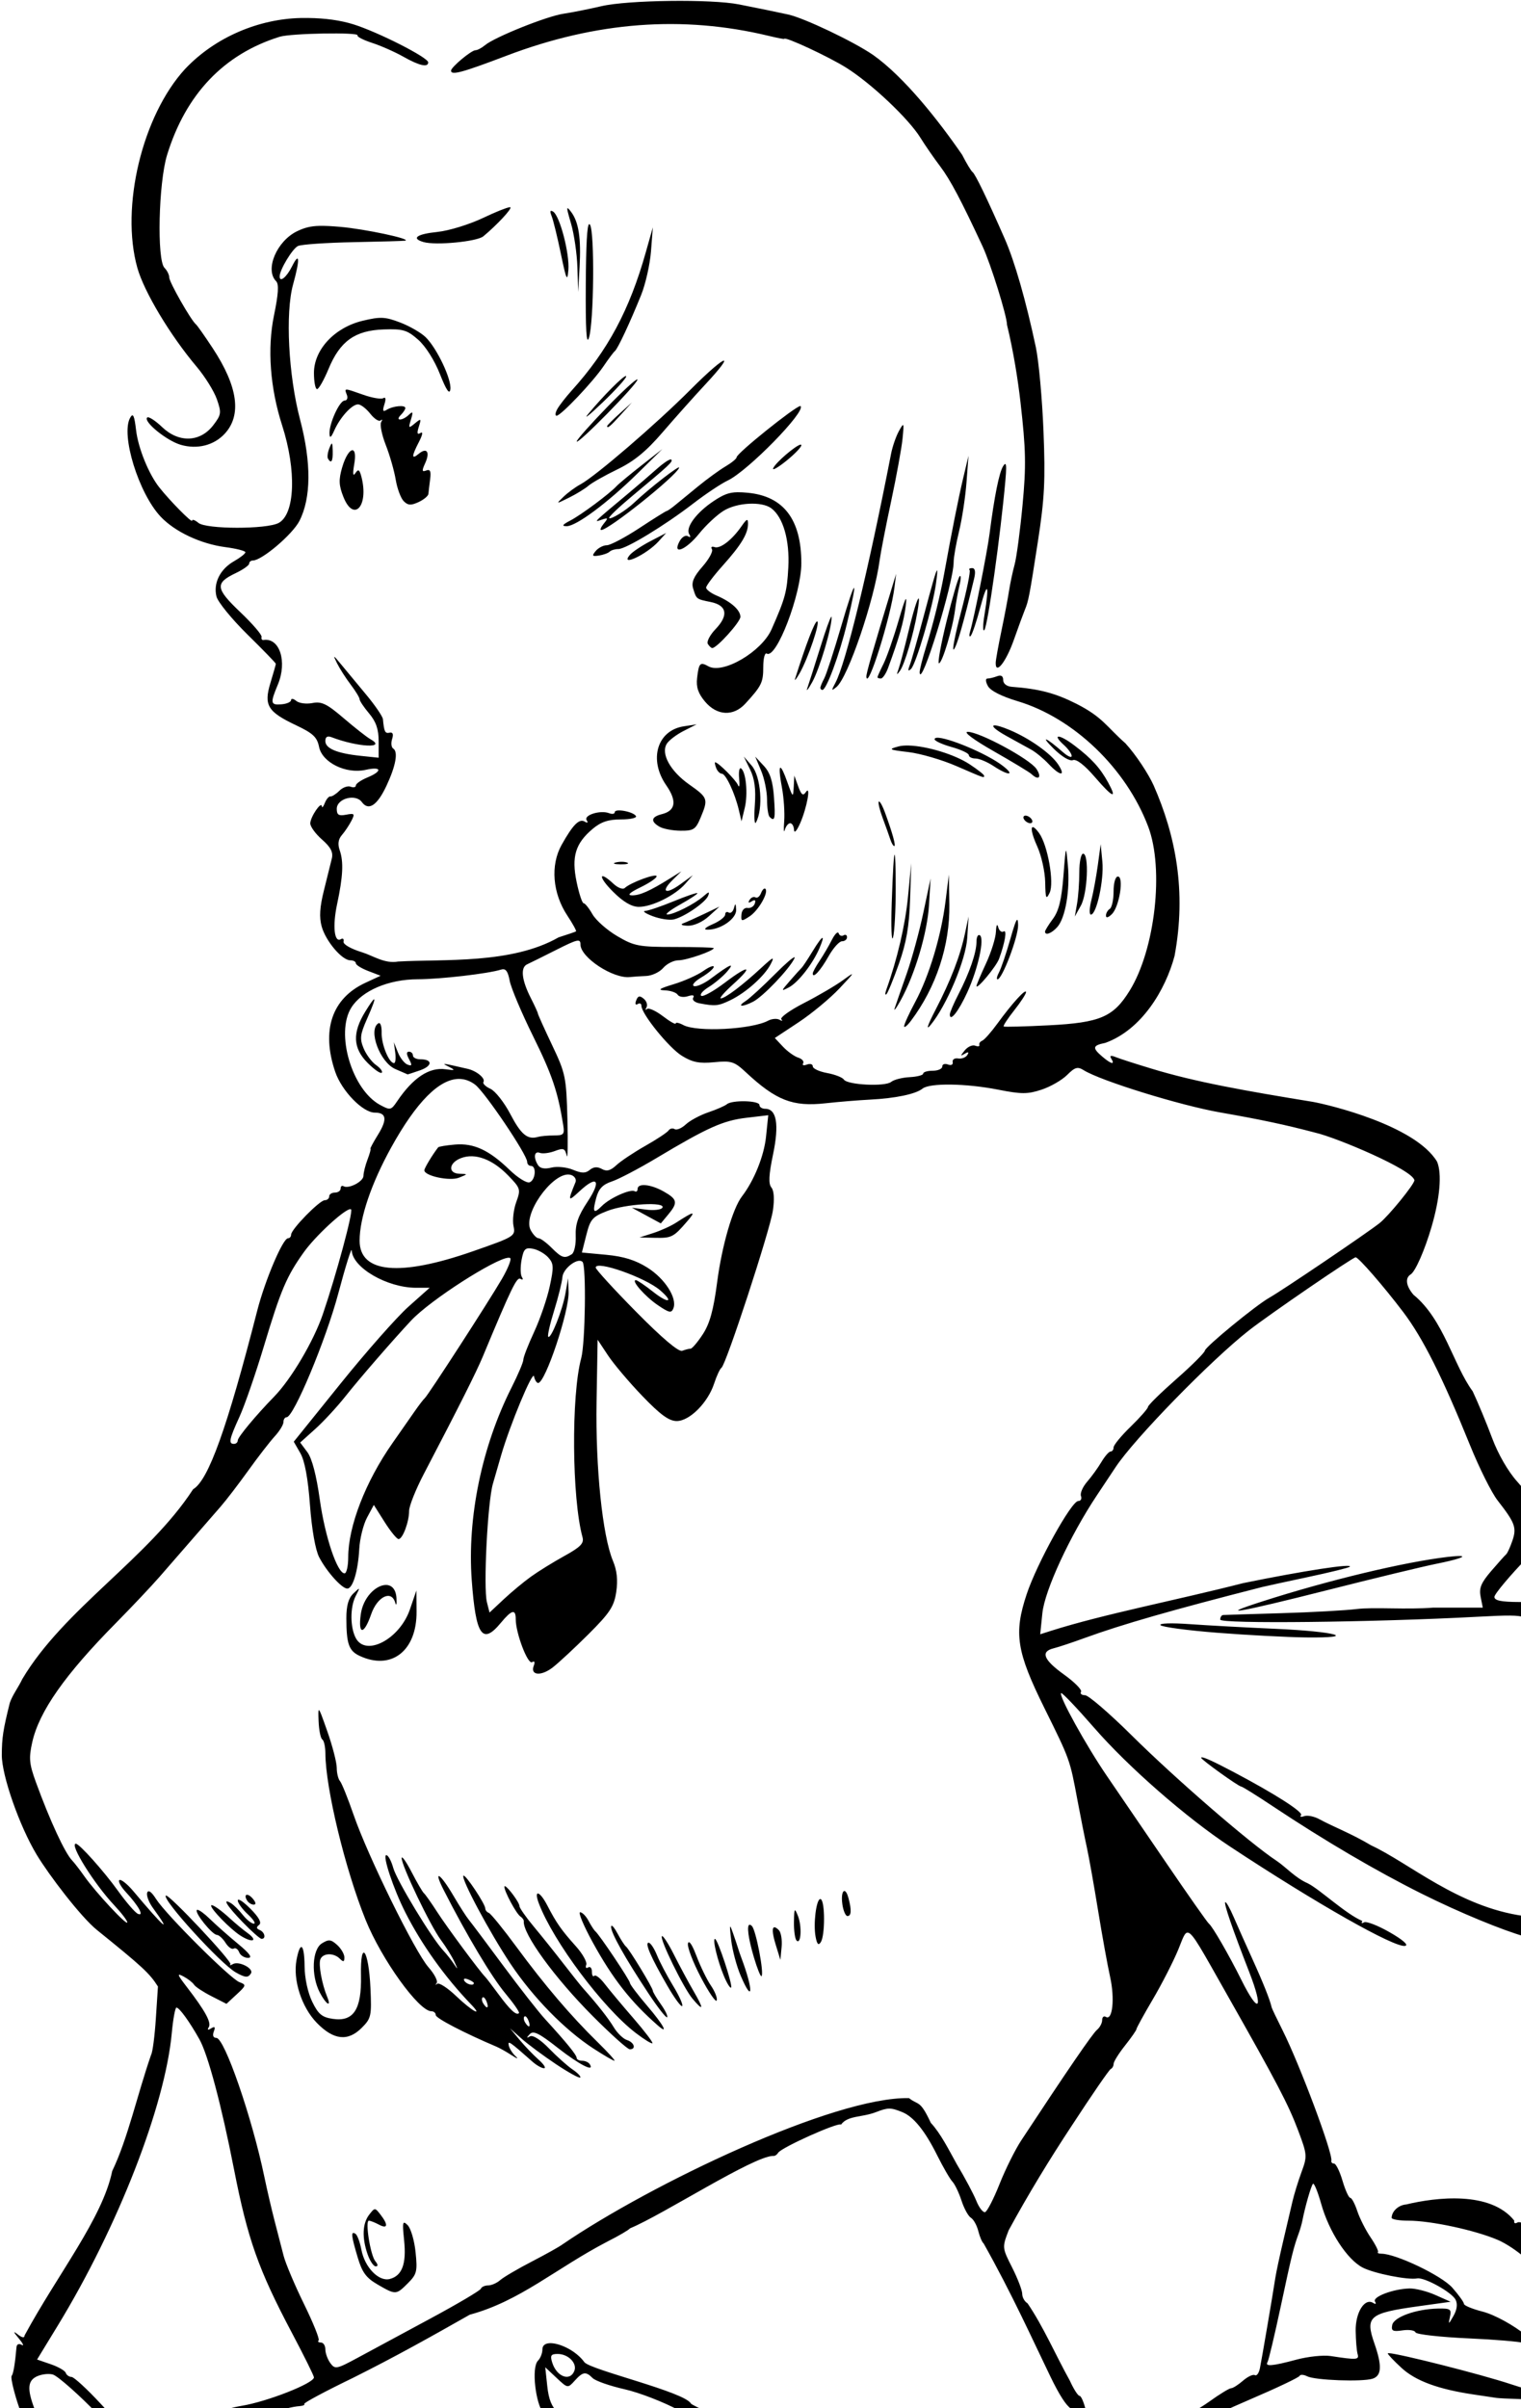 <?xml version="1.0" encoding="UTF-8"?>
<svg width="105.85mm" height="167.6mm" version="1.1" viewBox="0 0 105.85 167.6" xmlns="http://www.w3.org/2000/svg">
<g transform="translate(-78.984 -37.542)">
<path transform="scale(.265)" d="m473.94 141.91c-7.253 0.093-14.465 0.567-17.938 1.377-3.3 0.77-7.8 1.666-10 1.992-4.369 0.647-18.052 6.136-20.578 8.256-0.868 0.728-1.993 1.324-2.5 1.324-1.094 1e-3 -6.422 4.453-6.422 5.365 0 1.296 2.882 0.521 14.541-3.914 23.57-8.966 46.278-10.68 68.959-5.205 2.2 0.531 4 0.88 4 0.775 0-0.763 11.717 4.686 16.316 7.588 6.636 4.188 16.363 13.382 19.457 18.391 1.189 1.925 3.528 5.308 5.195 7.518 2.634 3.49 5.486 8.874 11.115 20.982 2.15 4.625 6.416 18.318 6.416 20.596 1.709 7.064 2.853 14.345 3.543 20.332 1.424 12.52 1.507 16.729 0.539 27.025-0.631 6.708-1.567 13.737-2.082 15.621-0.515 1.884-1.176 5.001-1.469 6.926-0.293 1.925-1.19 6.65-1.994 10.5-0.804 3.85-1.481 7.601-1.5 8.334-0.093 3.358 2.68-0.102 4.736-5.91 1.251-3.533 2.558-7.099 2.902-7.924 0.976-2.335 1.218-3.606 3.443-18 1.742-11.272 1.984-16.058 1.465-29-0.342-8.525-1.245-18.425-2.006-22-2.617-12.293-5.549-22.511-8.174-28.5-4.594-10.479-7.733-16.984-8.445-17.5-0.38-0.275-1.608-2.312-2.731-4.527-6.115-8.892-15.182-20.439-23.414-26.248-5.165-3.544-18.122-9.706-22.314-10.611-3.999-0.864-7.028-1.486-12.887-2.647-3.631-0.719-10.923-1.009-18.176-0.916zm-94.979 4.481c-0.643-7e-3 -1.295-4e-3 -1.959 0.01-10.721 0.232-22.261 4.823-30.354 13.391-11.235 12.255-17.001 36.267-12.531 52.195 1.774 6.321 8.612 17.726 15.59 26.002 2.187 2.594 4.575 6.438 5.305 8.543 1.228 3.542 1.158 4.05-0.951 6.805-3.436 4.488-9.037 4.694-13.432 0.494-1.809-1.728-3.574-2.858-3.922-2.51-1.065 1.065 5.081 6.068 8.795 7.158 4.324 1.269 8.714 0.167 11.557-2.898 4.524-4.879 3.47-12.413-3.143-22.469-2.08-3.163-4.06-5.977-4.398-6.252-1.296-1.052-7.016-11.091-7.016-12.314 0-0.707-0.562-1.848-1.25-2.535-2.034-2.034-1.568-22.346 0.68-29.65 4.916-15.977 14.921-26.479 29.57-31.039 2.949-0.918 20.979-1.237 20.438-0.361-0.204 0.33 1.526 1.22 3.846 1.975 2.319 0.755 6.017 2.391 8.217 3.637 4.149 2.349 6.5 2.881 6.5 1.471 0-1.277-13.228-7.997-19.686-10-3.377-1.048-7.357-1.601-11.855-1.65zm52.906 49.701c-0.817 0.101-3.651 1.234-6.844 2.758-3.671 1.752-9.066 3.416-12.078 3.727-5.439 0.561-6.994 1.679-3.693 2.652 3.173 0.936 14.041-0.099 15.727-1.498 3.52-2.92 7.522-7.206 7.111-7.617-0.03-0.03-0.106-0.036-0.223-0.021zm15.23 0.262c-0.202 0.082 0.102 1.259 0.91 4.006 0.809 2.75 1.564 7.925 1.676 11.5l0.203 6.5 0.367-6.5c0.432-7.662-0.227-11.931-2.248-14.576-0.485-0.634-0.787-0.979-0.908-0.93zm-4.256 0.682c-0.348-0.046-0.315 0.409 0.086 1.41 0.422 1.053 1.51 5.507 2.42 9.898 1.423 6.868 1.698 7.457 1.967 4.219 0.354-4.267-2.247-14.236-3.996-15.316-0.202-0.125-0.36-0.196-0.477-0.211zm9.916 3.508c-0.532 0.295-0.8 5.221-0.869 15.656-0.08 12.098 0.167 16.275 0.834 14.16 1.296-4.106 1.517-27.605 0.279-29.66-0.087-0.144-0.168-0.198-0.244-0.156zm-70.793 0.443c-2.39 0.059-3.935 0.477-5.822 1.373-5.414 2.569-8.613 10.128-5.572 13.168 0.757 0.757 0.594 3.361-0.561 8.949-1.797 8.7-1.033 19.06 2.129 28.883 3.814 11.849 3.403 23.338-0.918 25.65-3.151 1.687-19.016 1.669-21.061-0.023-0.912-0.755-1.658-1.02-1.658-0.59 0 0.713-5.881-5.252-8.658-8.783-2.758-3.505-5.497-10.266-6.049-14.928-0.468-3.955-0.804-4.663-1.566-3.301-2.507 4.481 2.234 19.837 8.02 25.975 3.729 3.956 10.512 7.146 17.004 7.998 2.888 0.379 5.247 0.985 5.244 1.346-3e-3 0.361-1.353 1.422-3 2.359-3.647 2.075-5.472 5.756-4.592 9.264 0.361 1.438 4.018 5.924 8.127 9.967 4.109 4.043 7.468 7.51 7.461 7.707-6e-3 0.197-0.645 2.449-1.42 5.002-1.786 5.885-0.753 7.589 6.752 11.143 4.436 2.1 5.506 3.111 6.019 5.676 0.821 4.106 7.08 7.183 12.24 6.019 4.219-0.951 4.485 0.335 0.418 2.019-1.65 0.683-3 1.624-3 2.09 0 0.466-0.617 0.61-1.371 0.32-0.754-0.289-2.089 0.192-2.965 1.068-0.876 0.876-1.929 1.543-2.34 1.482-0.411-0.06-1.07 0.712-1.465 1.715-0.395 1.003-0.751 1.4-0.789 0.883-0.111-1.486-3.005 2.767-3.039 4.469-0.018 0.84 1.371 2.757 3.084 4.26 2.295 2.014 2.973 3.322 2.578 4.973-0.295 1.232-1.226 4.99-2.07 8.354-1.103 4.392-1.272 7.068-0.598 9.5 1.067 3.845 5.331 8.887 7.516 8.887 0.803 0 1.459 0.352 1.459 0.781s1.462 1.342 3.25 2.027l3.25 1.246-4 1.855c-8.794 4.078-11.634 12.468-7.916 23.381 1.71 5.018 7.232 10.709 10.393 10.709 3.063 0 3.326 1.774 0.857 5.768-1.268 2.053-2.169 3.732-2 3.732 0.169 0-0.175 1.266-0.764 2.814-0.589 1.548-1.07 3.476-1.07 4.283 0 1.5-3.896 3.522-5.25 2.725-0.412-0.243-0.75 0.037-0.75 0.619 0 0.582-0.675 1.059-1.5 1.059s-1.5 0.45-1.5 1c0 0.55-0.519 1-1.154 1-1.362 0-8.846 7.649-8.846 9.041 0 0.527-0.368 0.959-0.816 0.959-1.352 0-6.03 11.001-8.08 19-7.923 30.913-12.829 44.577-16.846 46.916-11.792 18.149-33.915 31.42-44.85 49.834-0.993 2.124-2.577 4.174-3.281 6.25-1.767 7.092-2.081 9.145-2.103 13.693-0.025 5.367 4.63 18.671 9.164 26.199 3.228 5.359 11.603 16.354 15.812 19.754 11.906 9.619 13.803 11.347 16.029 14.852l-0.549 8.402c-0.302 4.621-0.859 8.896-1.238 9.5-3.664 10.566-6.129 22.073-10.221 30.559-2.563 12.43-14.265 26.999-23.021 43.18 0 0.711-0.624 0.622-1.75-0.25-1.321-1.023-1.26-0.767 0.25 1.049 1.1 1.323 1.438 2.076 0.75 1.674-0.725-0.424-1.297-0.182-1.363 0.578-0.374 4.291-0.844 7.099-1.256 7.512-0.471 0.471 1.14 6.404 2.471 9.799h3.934c-2.355-5.851-2.36-8.255-0.049-9.492 0.907-0.486 2.247-0.767 3.371-0.748 0.375 6e-3 0.725 0.047 1.027 0.123 1.357 0.341 7.649 6.066 11.512 10.117h3.342l-2.307-2.49c-3.537-3.819-6.956-6.958-7.598-6.977-0.642-0.018-1.322-0.499-1.512-1.068-0.19-0.57-1.963-1.592-3.939-2.272l-3.594-1.236 5.475-8.979c15.744-25.824 28.116-57.578 29.896-76.729 0.345-3.712 0.901-6.738 1.234-6.719 0.782 0.041 3.415 3.68 6.018 8.314 2.262 4.028 5.782 17.246 9.092 34.154 3.602 18.397 6.412 26.341 15.201 42.947 3.187 6.021 5.795 11.287 5.795 11.703 0 1.545-12.27 6.37-19 7.471-2.38 0.389-4.735 1.107-6.527 1.879h14.314c2.514-0.867 5.581-1.669 7.416-1.803 0.936-0.069 1.5-0.326 1.254-0.572-0.246-0.246 5.512-3.328 12.797-6.85 11.17-5.585 20.238-10.672 30.672-16.592 13.26-3.585 22.503-12.1 36.145-19.205 2.986-1.506 5.654-3.068 5.93-3.471 8.611-3.558 32.324-18.948 37.596-19.025 0.375 0.104 0.959-0.261 1.299-0.811 0.868-1.404 15.829-8.113 16.529-7.412 1.735-2.413 5.429-1.852 9.074-3.236 1.625-0.633 2.617-0.95 3.582-0.955 0.965-5e-3 1.903 0.302 3.42 0.918 2.966 1.204 5.955 4.898 9.148 11.305 1.565 3.14 3.373 6.269 4.018 6.951 0.645 0.682 1.722 2.933 2.394 5 0.672 2.067 1.783 4.091 2.469 4.496 0.686 0.405 1.558 1.976 1.938 3.49 0.38 1.514 1.015 2.981 1.408 3.262 7.513 13.379 12.766 25.119 17.557 35.01 2.293 4.728 4.071 7.503 5.318 8.301 0.357 0.228 0.674 0.676 0.902 1.199h3.215c-0.059-0.237-0.119-0.474-0.184-0.75-0.485-2.062-1.219-3.75-1.631-3.75-0.412 0-1.561-1.8-2.553-4-3.742-6.731-6.928-14.163-11.1-20.299-0.77-0.44-1.4-1.559-1.4-2.486 0-0.927-1.192-4.042-2.648-6.92-2.635-5.207-2.638-5.255-0.916-9.764 5.041-9.291 10.828-18.785 16.607-27.531 5.198-7.975 9.789-14.651 10.203-14.834 0.414-0.183 0.754-0.793 0.754-1.355 0-0.563 1.35-2.727 3-4.811 1.65-2.083 3-4.023 3-4.311 0-0.288 1.942-3.825 4.316-7.857 2.374-4.033 5.378-9.908 6.674-13.057 1.133-2.753 1.617-4.562 2.539-4.422 1.347 0.204 3.63 4.57 10.238 16.234 13.246 23.382 16.116 28.867 18.695 35.719 2.387 6.341 2.421 6.761 0.895 10.895-0.873 2.365-1.954 5.874-2.4 7.799-0.447 1.925-1.552 6.65-2.457 10.5-0.905 3.85-1.818 8.125-2.027 9.5-0.7 4.584-3.58 21.468-4.059 23.791-0.26 1.26-0.852 2.058-1.314 1.772-0.463-0.286-1.868 0.37-3.123 1.459-1.255 1.089-2.662 1.978-3.127 1.978s-3.036 1.573-5.713 3.496c-1.416 1.017-3.173 2.093-4.842 3.004h7.553c2.319-1.077 5.112-2.33 8.152-3.633 6.875-2.946 12.648-5.692 12.83-6.104 0.182-0.412 1.082-0.366 2 0.102 2.057 1.047 14.425 1.505 17.166 0.635 2.398-0.761 2.54-3.376 0.506-9.215-2.48-7.12-1.443-8.004 11.498-9.809l8.5-1.184-4-1.779c-2.2-0.979-5.253-1.751-6.785-1.713-4.266 0.102-9.828 2.208-9.07 3.434 0.395 0.639 0.194 0.783-0.498 0.355-2.222-1.373-4.651 2.518-4.578 7.338 0.038 2.514 0.263 5.245 0.5 6.07 0.448 1.559-0.133 1.605-7.068 0.547-1.925-0.294-5.975 0.134-9 0.949-6.317 1.702-8.343 1.871-7.578 0.633 0.297-0.48 1.872-7.129 3.502-14.773 2.859-13.41 3.326-15.302 4.715-19.105 0.351-0.963 0.77-2.425 0.93-3.25 0.707-3.655 2.303-9.203 2.785-9.686 0.291-0.291 1.27 2.107 2.176 5.328 2.047 7.276 6.803 14.566 10.879 16.672 3.009 1.554 11.862 3.314 14.311 2.846 1.891-0.362 9.113 3.643 10.088 5.594 0.566 1.132 0.371 2.626-0.551 4.246-1.329 2.336-1.389 2.352-0.932 0.25 0.44-2.022 0.118-2.241-3.168-2.172-5.738 0.121-11.592 2.233-11.996 4.33-0.298 1.546 0.146 1.774 2.717 1.397 1.69-0.248 3.22-0.011 3.398 0.525s6.603 1.253 14.275 1.594c6.583 0.292 12.525 0.801 14.521 1.213v-2.199c-2.754-2.287-7.868-5.212-11.164-6.057-2.699-0.692-4.908-1.608-4.908-2.035s-1.369-2.334-3.041-4.238c-2.788-3.175-14.824-8.939-18.666-8.939-0.711 0-1.107-0.188-0.879-0.416 0.228-0.228-0.643-1.974-1.938-3.881-1.294-1.907-2.866-5.022-3.492-6.92-0.626-1.898-1.456-3.451-1.844-3.451-0.387 0-1.302-2.025-2.033-4.5-0.731-2.475-1.729-4.5-2.219-4.5-0.489 0-0.808-0.338-0.709-0.75 0.452-1.876-8.272-25.204-12.809-34.25-1.517-3.025-2.805-5.725-2.863-6-0.396-1.866-2.229-6.48-4.965-12.5-1.75-3.85-4.009-8.917-5.019-11.26-1.01-2.343-2.007-4.089-2.215-3.881-0.383 0.383 1.9 7.028 6.291 18.312 3.909 10.045 2.561 11.385-2.07 2.059-3.198-6.44-7.595-14.059-8.502-14.73-0.371-0.275-5.367-7.383-11.102-15.797-5.734-8.414-12.776-18.733-15.648-22.932-5.507-8.051-12.742-21.141-12.062-21.82 0.221-0.221 4.132 3.884 8.691 9.121 8.964 10.297 24.139 23.563 35.652 31.166 22.641 14.952 43.268 26.649 46.006 26.09 0.977-0.199-0.61-1.595-4.074-3.58-3.121-1.788-6.154-2.955-6.738-2.594-0.584 0.361-0.778 0.196-0.432-0.365-4.379-1.833-11.289-8.4-14.34-9.893-3.313-1.444-5.727-4.271-8.23-5.934-6.963-4.593-26.497-21.506-37.947-32.857-5.884-5.833-11.424-10.605-12.311-10.605s-1.358-0.406-1.051-0.904c0.308-0.498-1.691-2.522-4.441-4.498-5.423-3.896-6.278-6.049-2.75-6.918 1.238-0.305 4.95-1.54 8.25-2.744 9.644-3.519 22.888-7.319 46.5-13.346 0.825-0.211 6.225-1.387 12-2.613 5.775-1.226 10.725-2.44 11-2.699 1.036-0.975-12.08 1.035-28 4.289-17.443 4.471-36.512 8.106-50.391 12.508l-2.889 0.92 0.572-5.551c0.62-6.012 7.247-20.328 14.326-30.955 2.134-3.204 4.331-6.508 4.881-7.344 4.915-7.467 24.938-28.018 35-35.922 5.245-4.12 27.289-19.223 28.059-19.223 0.757 0 7.383 7.626 12.506 14.393 5.157 6.813 10.277 17.016 17.51 34.898 2.424 5.994 5.69 12.544 7.26 14.555 4.598 5.891 5.061 7.149 3.889 10.58-0.578 1.692-1.315 3.299-1.639 3.574-0.323 0.275-2.092 2.253-3.932 4.394-2.656 3.093-3.227 4.482-2.773 6.75l0.57 2.856h-12.975c-7.051 0.573-15.598-0.182-20.127 0.367-2.941 0.368-11.873 0.86-19.848 1.094-7.975 0.233-14.838 0.452-15.25 0.482-0.412 0.032-0.75 0.573-0.75 1.203 0 1.163 39.958 0.723 67.5-0.744 7.937-0.423 10.745-0.488 12.572 0.197v-4.074l-1.59-4e-3c-4.683-0.014-6.48-0.384-6.481-1.336-6.5e-4 -0.804 4.553-6.088 8.07-9.719v-18.107c-0.612-0.765-1.292-1.584-2.062-2.438-2.398-2.656-5.028-7.213-6.596-11.42-1.434-3.85-3.737-9.391-5.115-12.312-5.058-6.871-7.593-18.877-15.553-25.357-1.964-2.304-2.252-4.402-0.734-5.34 1.232-0.761 3.703-6.39 5.482-12.49 2.213-7.588 2.758-13.971 1.459-17.107-5.712-9.551-28.479-14.984-32.643-15.721-17.592-2.874-30.785-5.187-42.354-8.723-4.1-1.237-8.316-2.595-9.369-3.018-1.345-0.541-1.7-0.422-1.191 0.4 1.046 1.693-0.06 1.436-2.383-0.553-2.681-2.296-2.54-2.922 0.807-3.592 9.533-3.438 15.791-13.883 18.182-22.812 3.18-17.051 0.265-31.736-5.5-44.83-1.367-3.022-4.595-7.961-7.4-11.035-5.07-4.471-5.883-6.812-12.85-10.369-5.606-2.825-9.768-3.919-17-4.469-1.329-0.101-2.25-0.828-2.25-1.777 0-1.054-0.544-1.398-1.582-1-0.87 0.334-2.011 0.607-2.535 0.607-0.572 0-0.532 0.784 0.098 1.961 0.658 1.23 3.564 2.715 7.785 3.978 14.753 4.415 28.533 17.648 34.318 32.955 4.204 11.124 1.821 32.239-4.859 43.057-4.285 6.939-7.745 8.423-21.225 9.115-6.325 0.323-11.665 0.464-11.869 0.309-0.204-0.155 1.034-2.056 2.75-4.223 1.716-2.167 3.119-4.322 3.119-4.787 0-1.077-3.662 2.939-7.516 8.242-1.641 2.259-3.434 4.284-3.984 4.5-0.55 0.216-0.892 0.713-0.762 1.105 0.131 0.393-0.36 0.485-1.09 0.205-0.73-0.28-1.963 0.273-2.738 1.228-1.206 1.483-1.207 1.613-8e-3 0.891 0.965-0.582 1.177-0.477 0.676 0.334-0.401 0.65-1.483 1.056-2.404 0.904-0.921-0.152-1.568 0.27-1.438 0.938 0.138 0.702-0.39 0.974-1.25 0.645-0.818-0.314-1.488-0.074-1.488 0.535s-1.125 1.107-2.5 1.107c-1.375 0-2.502 0.338-2.504 0.75-2e-3 0.412-1.609 0.833-3.568 0.934-1.96 0.101-4.136 0.66-4.838 1.242-1.565 1.299-11.504 0.812-12.424-0.609-0.366-0.566-2.353-1.339-4.416-1.719-2.062-0.379-3.75-1.166-3.75-1.75 0-0.584-0.697-0.794-1.551-0.467-0.854 0.328-1.298 0.184-0.986-0.32 0.312-0.504-0.268-1.182-1.289-1.506-1.021-0.324-2.821-1.617-4-2.871l-2.143-2.279 6.234-4.125c3.429-2.268 8.259-6.271 10.734-8.895 4.18-4.432 4.251-4.589 0.979-2.201-1.937 1.414-6.553 4.123-10.256 6.021-3.703 1.898-6.392 3.826-5.977 4.283 0.415 0.458 0.202 0.514-0.475 0.125-0.676-0.388-2.026-0.28-3 0.24-4.325 2.311-18.708 3.052-22.266 1.148-1.103-0.59-2.006-0.778-2.006-0.418 0 0.36-1.518-0.505-3.375-1.922-1.857-1.417-3.731-2.258-4.162-1.869-0.431 0.389-0.49 0.195-0.133-0.43 0.357-0.625 0.03-1.649-0.725-2.275-1.055-0.876-1.511-0.774-1.977 0.439-0.349 0.91-0.188 1.317 0.383 0.965 0.544-0.336 0.988-0.134 0.988 0.447 0 2.111 7.214 11.029 10.627 13.139 2.762 1.708 4.553 2.063 8.48 1.686 4.51-0.433 5.292-0.186 8.312 2.629 7.935 7.396 12.294 9.102 20.855 8.16 3.424-0.377 8.7-0.812 11.725-0.965 6.709-0.339 12.051-1.457 13.832-2.894 1.881-1.518 11.399-1.387 19.832 0.273 6.156 1.211 7.761 1.211 11.42 4e-3 2.342-0.773 5.36-2.506 6.707-3.853 2.055-2.054 2.756-2.258 4.352-1.262 4.484 2.8 25.35 9.259 35.857 11.098 10.737 1.879 17.108 3.234 24.969 5.312 5.522 1.255 25.619 9.738 26.029 12.506 1e-3 1.035-6.72 9.307-9.123 11.227-3.176 2.538-25.501 17.648-28.971 19.607-3.561 2.011-16.796 12.874-16.926 13.893-0.07 0.55-3.457 3.925-7.525 7.5-4.068 3.575-7.409 6.854-7.424 7.287-0.015 0.433-2.054 2.757-4.529 5.162-2.475 2.405-4.5 4.864-4.5 5.463 0 0.599-0.352 1.088-0.783 1.088-0.431 0-1.517 1.238-2.412 2.75-0.895 1.512-2.583 3.849-3.75 5.191-1.167 1.343-1.895 3.03-1.619 3.75 0.276 0.72-0.047 1.31-0.717 1.312-1.797 5e-3 -10.858 16.379-13.547 24.482-3.419 10.302-2.675 15.056 4.688 29.947 6.718 13.588 6.637 13.363 8.66 24.172 0.813 4.343 1.923 9.92 2.465 12.395 0.542 2.475 1.862 9.9 2.934 16.5 1.071 6.6 2.502 14.492 3.178 17.537 1.255 5.654 0.622 11.525-1.125 10.445-0.534-0.33-0.971 0.046-0.971 0.836 0 0.79-0.611 1.945-1.359 2.566-1.163 0.965-7.764 10.6-19.889 29.029-1.597 2.427-4.162 7.582-5.699 11.457-1.538 3.875-3.242 7.193-3.787 7.375-0.545 0.182-1.587-1.149-2.314-2.957-0.728-1.808-3.039-6.147-5.137-9.641-2.109-3.786-4.217-8.052-6.818-10.844-2.893-6.224-3.24-4.496-5.721-6.49-19.682-0.411-67.71 22.502-90.984 38.398-0.665 0.531-4.265 2.548-8 4.482-3.735 1.934-7.501 4.143-8.369 4.91-0.868 0.767-2.293 1.395-3.166 1.395-0.873 0-1.739 0.393-1.922 0.873-0.183 0.48-6.184 4.026-13.334 7.877-7.15 3.851-15.675 8.449-18.945 10.219-5.603 3.033-6.02 3.115-7.25 1.434-0.718-0.981-1.305-2.597-1.305-3.592 0-0.995-0.524-1.811-1.166-1.811-0.642 0-0.912-0.254-0.602-0.564 0.311-0.311-1.416-4.604-3.838-9.543-2.422-4.939-4.834-10.647-5.361-12.686-0.527-2.038-1.599-6.182-2.381-9.207-0.782-3.025-1.984-8.2-2.67-11.5-3.253-15.64-10.46-36.5-12.609-36.5-0.812 0-1.067-0.634-0.672-1.664 0.464-1.208 0.276-1.438-0.686-0.844-0.869 0.537-1.086 0.431-0.629-0.309 0.742-1.2-0.943-4.285-5.781-10.572-2.522-3.278-2.658-3.709-0.855-2.744 1.176 0.629 2.419 1.599 2.762 2.154 0.343 0.555 2.4 1.914 4.57 3.022l3.947 2.014 2.68-2.484c2.532-2.348 2.571-2.525 0.734-3.209-2.4-0.894-19.314-17.762-21.9-21.842-1.207-1.904-2.049-2.501-2.332-1.652-0.243 0.73 0.427 2.52 1.488 3.978 5.229 7.186 2.985 5.272-5.092-4.344-1.591-1.895-3.25-3.224-3.686-2.955-0.435 0.269 0.349 1.718 1.742 3.221 3.292 3.551 4.852 6.386 3.109 5.648-0.7-0.296-3.043-3.002-5.207-6.014-3.742-5.208-10.176-12.402-11.09-12.402-1.783 0 4.792 10.539 10.08 16.16 1.894 2.014 3.441 4.039 3.434 4.5-0.013 1.024-8.309-7.883-11.277-12.107-1.18-1.68-2.628-3.552-3.215-4.16-1.901-1.97-5.83-10.459-9.502-20.531-1.765-4.84-1.902-6.324-0.971-10.5 1.806-8.097 8.587-17.76 21.975-31.318 4.125-4.178 9.3-9.659 11.5-12.182 2.2-2.523 6.104-7.012 8.676-9.975 2.571-2.963 5.855-6.737 7.297-8.387 1.442-1.65 4.721-5.925 7.287-9.5 2.566-3.575 5.695-7.621 6.953-8.99 1.258-1.369 2.287-3.057 2.287-3.75s0.373-1.26 0.828-1.26c1.85 0 10.314-20.275 13.568-32.5 1.903-7.15 3.494-12.237 3.533-11.303 0.189 4.519 9.296 9.803 16.896 9.803h3.574l-5.553 4.947c-3.053 2.721-11.084 11.817-17.846 20.213l-12.293 15.264 1.734 3.023c1.147 1.998 2.001 6.606 2.518 13.588 0.472 6.378 1.426 11.809 2.408 13.709 1.958 3.786 5.963 8.256 7.398 8.256 1.443 0 2.824-4.581 3.139-10.414 0.146-2.702 1.066-6.408 2.045-8.234l1.779-3.32 2.834 4.484c1.559 2.466 3.206 4.484 3.66 4.484 1.085 0 2.775-4.52 2.775-7.42 0-1.259 1.739-5.618 3.863-9.685 9.346-17.892 13.769-26.7 15.516-30.895 7.506-18.03 8.916-20.936 9.875-20.344 0.613 0.379 0.762 0.174 0.354-0.486-0.387-0.626-0.419-2.651-0.072-4.5 0.539-2.873 0.974-3.297 2.988-2.912 1.297 0.248 3.099 1.272 4.006 2.273 1.455 1.608 1.5 2.503 0.389 7.644-0.692 3.203-2.532 8.567-4.088 11.92-1.556 3.353-2.83 6.629-2.83 7.279 0 0.65-1.393 3.944-3.098 7.32-7.803 15.457-11.664 34.154-10.455 50.629 1.067 14.528 2.769 17.041 7.6 11.217 2.916-3.515 3.953-3.773 3.953-0.98 0 3.639 3.163 11.956 4.283 11.264 0.649-0.401 0.823-0.042 0.451 0.928-0.979 2.551 1.894 2.825 4.953 0.471 1.548-1.191 5.788-5.131 9.422-8.754 5.607-5.59 6.71-7.267 7.281-11.08 0.465-3.104 0.199-5.628-0.859-8.16-2.764-6.615-4.6-24.442-4.307-41.811l0.276-16.279 2.721 4.111c1.496 2.261 5.56 7.069 9.033 10.682 4.729 4.919 6.994 6.568 9.021 6.568 3.38 0 8.186-4.82 9.826-9.854 0.654-2.006 1.523-3.871 1.932-4.146 1.198-0.807 12.724-36.051 13.494-41.26 0.444-3.005 0.3-5.246-0.393-6.08-0.802-0.966-0.684-3.307 0.443-8.713 1.64-7.864 0.936-11.947-2.057-11.947-0.837-1e-5 -1.522-0.45-1.522-1 0-1.184-7.175-1.356-8.549-0.205-0.523 0.438-2.72 1.397-4.883 2.131-2.163 0.734-4.817 2.161-5.9 3.17-1.083 1.009-2.401 1.567-2.93 1.24-0.528-0.326-1.248-0.168-1.6 0.352-0.351 0.519-3.114 2.347-6.139 4.062-3.025 1.716-6.436 3.997-7.582 5.068-1.535 1.436-2.535 1.694-3.803 0.984-1.164-0.651-2.187-0.572-3.166 0.24-1.127 0.936-2.105 0.927-4.428-0.035-1.645-0.681-4.181-0.935-5.656-0.564-1.745 0.438-2.963 0.217-3.504-0.637-1.273-2.008-1.014-3.803 0.467-3.234 0.73 0.28 2.502 0.063 3.938-0.482 2.275-0.865 2.673-0.71 3.111 1.209 0.277 1.211 0.365-3.064 0.197-9.5-0.29-11.124-0.489-12.086-4.01-19.5-2.037-4.289-3.718-8.024-3.74-8.299-0.021-0.275-0.842-2.078-1.826-4.006-2.453-4.809-2.822-8.107-0.998-8.941 0.825-0.378 4.312-2.107 7.75-3.844 5.514-2.785 6.25-2.945 6.25-1.357 0 3.4 8.583 9.043 13 8.547 0.825-0.093 2.742-0.22 4.26-0.283 1.518-0.063 3.531-1.015 4.473-2.115 0.942-1.1 2.753-2 4.023-2 2.095 0 9.246-2.475 9.244-3.199-3.8e-4 -0.166-4.613-0.301-10.25-0.301-9.471 0-10.618-0.218-15.105-2.856-2.671-1.57-5.596-4.155-6.5-5.744-0.904-1.589-1.949-2.892-2.322-2.894-0.373-3e-3 -1.201-2.518-1.838-5.588-1.376-6.63-0.321-10.117 4.223-13.939 2.178-1.833 4.117-2.478 7.43-2.478 2.465 0 4.237-0.397 3.938-0.881-0.731-1.183-5.574-2.062-5.574-1.012 0 0.456-0.676 0.569-1.502 0.252-2.268-0.87-6.699 0.504-5.883 1.824 0.426 0.689 0.245 0.846-0.467 0.406-1.457-0.9-3.113 0.753-6.102 6.094-2.984 5.332-2.389 12.689 1.5 18.566 1.432 2.164 2.458 4.034 2.279 4.156-0.179 0.122-2.239 0.828-4.576 1.568-12.339 7.069-30.178 5.667-42.131 6.35-3.522 0.655-6.62-1.548-9.428-2.416-3.006-0.921-5.075-2.109-4.916-2.824 0.151-0.679-0.154-0.97-0.678-0.646-1.755 1.085-2.248-3.399-1.01-9.197 1.55-7.26 1.736-11.108 0.686-14.133-0.567-1.632-0.385-2.901 0.57-4 0.77-0.886 1.888-2.556 2.484-3.713 0.98-1.899 0.847-2.057-1.371-1.633-1.949 0.373-2.457 0.054-2.457-1.539 0-2.714 4.927-4.046 6.584-1.779 1.759 2.406 4.029 0.911 6.457-4.254 2.455-5.222 3.135-8.965 1.783-9.801-0.498-0.308-0.628-1.433-0.289-2.5 0.408-1.286 0.184-1.848-0.664-1.666-1.198 0.257-1.429-0.211-1.746-3.535-0.069-0.72-2.038-3.61-4.375-6.424-2.337-2.813-5.298-6.388-6.58-7.941-2.162-2.621-2.241-2.644-1.094-0.324 0.68 1.375 2.291 3.892 3.58 5.594 1.289 1.702 2.344 3.437 2.344 3.856 0 0.419 1.125 2.098 2.5 3.732 1.823 2.167 2.5 4.142 2.5 7.295v4.324l-4.656-0.484c-6.274-0.654-9.344-1.934-9.344-3.898 0-1.097 0.534-1.428 1.629-1.008 6.866 2.635 14.681 3.02 10.182 0.502-0.92-0.515-4.067-2.985-6.992-5.49-4.423-3.788-5.805-4.458-8.211-3.984-1.591 0.313-3.504 0.063-4.25-0.557s-1.357-0.72-1.357-0.223c0 0.497-1.125 0.998-2.5 1.111-2.918 0.242-3.019-0.285-0.982-5.158 2.528-6.051 0.488-12.402-3.768-11.73-0.413 0.065-0.638-0.305-0.5-0.822 0.138-0.517-2.382-3.446-5.602-6.51-6.513-6.199-6.678-7.615-1.18-10.236 1.942-0.926 3.531-2.05 3.531-2.498 0-0.448 0.437-0.814 0.971-0.814 2.35 0 10.408-6.848 12.219-10.385 3.092-6.038 3.153-15.307 0.176-26.615-3.066-11.649-3.912-27.997-1.836-35.5 1.841-6.654 1.718-8.755-0.275-4.75-1.423 2.858-3.254 4.35-3.254 2.65 0-1.744 3.384-7.348 4.828-7.998 0.92-0.414 7.522-0.865 14.672-1.002 7.15-0.137 13.225-0.314 13.5-0.393 1.615-0.46-10.696-3.074-17.066-3.623-2.299-0.198-4.037-0.293-5.471-0.258zm87.533 0.373-1.834 6.5c-4.298 15.246-9.961 25.821-19.48 36.375-1.55 1.718-3.253 3.913-3.785 4.875-0.532 0.963-0.613 1.744-0.182 1.738 1.133-0.017 9.536-8.875 12.32-12.988 1.303-1.925 2.652-3.725 2.998-4 0.746-0.593 3.946-7.435 6.885-14.713 1.157-2.866 2.324-8.041 2.592-11.5zm-71.018 23.789c-1.383-0.064-2.854 0.198-5.17 0.752-7.375 1.764-12.809 7.579-12.809 13.709 0 2.338 0.368 4.25 0.816 4.25s1.81-2.4 3.025-5.332c3.012-7.266 6.944-10.082 14.445-10.342 5.106-0.177 6.175 0.141 9.082 2.693 1.942 1.705 4.288 5.41 5.713 9.023 1.664 4.22 2.518 5.48 2.738 4.043 0.393-2.569-3.51-10.823-6.492-13.729-1.209-1.179-4.227-2.917-6.705-3.863-1.966-0.751-3.261-1.141-4.644-1.205zm89.635 11.234c-0.643 0.042-3.831 2.693-8.783 7.662-8.896 8.926-24.938 22.73-28.84 24.818-1.3 0.696-3.293 2.157-4.428 3.246-2.06 1.978-2.058 1.978 1.438 0.244 1.925-0.955 4.214-2.359 5.086-3.121 0.872-0.762 4.287-2.695 7.59-4.295 4.392-2.127 7.587-4.746 11.885-9.744 3.233-3.759 8.306-9.443 11.275-12.633 3.93-4.221 5.345-6.215 4.777-6.178zm-25.678 4.039c-0.635-0.135-5.845 5.068-9.912 9.959-1.362 1.638 0.325 0.293 3.75-2.99 3.425-3.283 6.227-6.373 6.227-6.867 0-0.058-0.022-0.092-0.065-0.102zm2.982 0.879c-0.403-0.079-3.813 3.046-7.932 7.291-4.393 4.528-7.982 8.578-7.979 9 0.012 1.138 15.93-15.063 15.949-16.232 5.4e-4 -0.034-0.012-0.053-0.039-0.059zm-76.314 2.682c-0.526 8.7e-4 -0.317 0.46 0.035 1.377 0.317 0.825 0.055 1.5-0.582 1.5-1.331 0-4.096 6.064-3.975 8.717 0.058 1.281 0.412 1.035 1.262-0.877 1.534-3.452 4.624-6.84 6.238-6.84 0.7 0 2.146 1.109 3.213 2.465 1.067 1.356 2.296 2.144 2.732 1.75 0.436-0.394 0.49-0.185 0.119 0.463-0.371 0.647 0.176 3.348 1.217 6 1.041 2.652 2.213 6.743 2.606 9.092 0.392 2.348 1.341 4.895 2.107 5.662 1.107 1.107 1.907 1.155 3.9 0.23 1.379-0.64 2.542-1.612 2.584-2.162 0.042-0.55 0.245-2.275 0.449-3.834 0.277-2.109 0.015-2.698-1.025-2.299-1.14 0.438-1.19 0.084-0.277-1.92 1.335-2.93 0.446-4.235-1.682-2.469-1.947 1.616-1.931 0.706 0.057-3.139 0.953-1.842 1.109-2.769 0.393-2.326-0.861 0.532-0.981 0.082-0.438-1.631 0.693-2.185 0.613-2.253-1.037-0.883-1.655 1.374-1.732 1.299-1.031-1.008 0.619-2.038 0.517-2.264-0.557-1.242-1.684 1.604-3.713 1.651-2.111 0.049 0.66-0.66 1.199-1.484 1.199-1.832 0-0.864-3.228-0.562-4.875 0.455-1.031 0.637-1.175 0.311-0.625-1.422 0.448-1.411 0.34-2.021-0.287-1.633-0.55 0.34-2.905-0.054-5.232-0.875-2.589-0.913-3.851-1.37-4.377-1.369zm74.896 3.377-3.25 2.938c-1.788 1.615-3.25 3.078-3.25 3.25 0 0.773 0.825 0.092 3.562-2.938zm44.193 0.943c-1.488 0.224-16.693 12.419-16.693 13.449 0 0.372-1.309 1.45-2.908 2.394s-4.862 3.318-7.25 5.275c-2.388 1.958-5.135 4.207-6.104 4.998-0.969 0.791-1.915 1.439-2.102 1.439-0.187 0-3.423 2.025-7.191 4.5-3.768 2.475-7.604 4.5-8.525 4.5-0.921 0-2.24 0.681-2.932 1.514-1.061 1.279-0.929 1.465 0.852 1.193 1.16-0.177 2.42-0.635 2.801-1.016 0.381-0.381 1.408-0.691 2.281-0.691 2.025 0 12.191-6.18 19.74-12 3.211-2.475 7.262-5.175 9.002-6 5.26-2.493 20.553-18.116 19.129-19.541-0.018-0.018-0.052-0.023-0.1-0.016zm27.006 4.998c-0.158-0.05-0.493 0.518-1.072 1.559-0.765 1.375-1.697 4.075-2.072 6-5.965 30.636-11.886 55.001-14.607 60.107-1.133 2.126-1.102 2.25 0.279 1.111 3.031-2.499 9.937-22.793 11.334-33.307 0.262-1.973 1.621-8.948 3.022-15.5 1.4-6.552 2.745-13.937 2.99-16.412 0.238-2.409 0.33-3.494 0.127-3.559zm-149.97 4.879c-0.123-0.106-0.327 0.307-0.678 1.18-0.443 1.1-0.61 2.337-0.371 2.75 0.847 1.464 1.315 0.713 1.246-2-0.031-1.2-0.074-1.824-0.197-1.93zm122.98 0.273c-1.275 0.294-6.417 4.624-7.109 6.188-0.312 0.705 1.225-0.158 3.414-1.918 2.189-1.759 3.981-3.617 3.981-4.129 0-0.142-0.103-0.183-0.285-0.141zm-36.215 1.147-5.5 4.312c-3.025 2.372-5.95 4.801-6.5 5.396-1.882 2.037-9.317 7.574-12.16 9.057-2.111 1.101-2.362 1.483-0.975 1.488 2.518 8e-3 10.723-6.098 18.635-13.869zm-81.311 0.318c-0.708-0.132-1.897 1.465-2.791 4.553-0.927 3.201-0.86 4.681 0.354 7.723 2.686 6.735 6.661 2.43 4.758-5.152-0.518-2.062-0.84-2.288-1.615-1.129-0.658 0.985-0.754 0.206-0.297-2.432 0.401-2.31 0.142-3.459-0.408-3.562zm161.71 1.441-1.426 6c-1.232 5.184-2.986 14-4.973 25-1.046 5.79-2.837 13.055-4.662 18.914-1.013 3.253-1.81 6.403-1.772 7 0.292 4.481 8.93-23.533 8.93-28.961 0-1.26 0.641-4.916 1.424-8.123 0.783-3.207 1.661-8.98 1.951-12.83zm-78.232 0.961c-0.524 0.049-2.001 1.048-3.557 2.438-1.778 1.588-5.119 4.461-7.424 6.385-9.491 7.924-9.333 7.77-7.189 7.031 1.774-0.611 1.844-0.499 0.627 0.998-0.755 0.928-1.06 1.688-0.68 1.688 1.952 0 19.641-14.135 20.461-16.35 0.356-0.961-7.891 5.444-11.799 9.164-2.161 2.057-6.127 4.5-6.576 4.051-0.223-0.223 2.47-2.8 5.984-5.729 9.945-8.285 10.837-9.116 10.316-9.637-0.034-0.034-0.089-0.046-0.164-0.039zm87.898 1.213c-0.131-0.045-0.324 0.16-0.586 0.582-1.038 1.675-2.294 7.944-3.555 17.744-0.628 4.884-4.083 22.263-5.068 25.5-0.335 1.1-0.286 1.697 0.107 1.326 0.393-0.371 1.533-3.746 2.533-7.5 1.905-7.151 2.435-6.195 1.092 1.973-0.434 2.639-0.454 4.439-0.043 4 0.886-0.948 4.295-25.134 5.539-39.299 0.255-2.909 0.269-4.226-0.019-4.326zm-70.303 7.404c-2.318 0.032-3.752 0.639-6.248 2.291-4.585 3.034-7.519 7.01-6.449 8.74 0.457 0.739 0.318 0.938-0.363 0.518-0.607-0.375-1.593 0.23-2.189 1.346-2.007 3.75 1.662 2.311 5.139-2.016 1.787-2.224 4.675-4.924 6.416-6 3.567-2.205 10.084-2.537 12.576-0.641 3.086 2.348 4.81 8.361 4.436 15.477-0.337 6.414-0.809 8.16-4.406 16.295-2.603 5.887-12.767 11.839-16.576 9.707-2.194-1.228-2.51-0.897-2.977 3.107-0.274 2.354 0.296 4.034 2.09 6.166 3.132 3.722 7.455 3.938 10.582 0.527 4.268-4.656 4.705-5.549 4.705-9.613 0-2.256 0.411-3.846 0.914-3.535 2.518 1.556 9.086-15.61 9.086-23.746 0-11.464-4.646-17.577-14.049-18.48-1.041-0.1-1.913-0.153-2.686-0.143zm2.398 7.309c-0.255 0.102-0.685 0.637-1.383 1.641-2.506 3.605-5.592 5.981-7.084 5.455-0.716-0.252-1.018-1e-3 -0.672 0.559 0.346 0.56-0.775 2.617-2.49 4.57-2.296 2.615-2.943 4.124-2.453 5.721 0.875 2.85 0.805 2.796 4.611 3.574 4.285 0.876 4.759 3.49 1.289 7.111-1.486 1.551-2.401 3.306-2.033 3.9 0.368 0.595 0.89 1.082 1.16 1.082 1.209 0 7.391-6.857 7.391-8.197 0-1.776-2.455-3.971-6.25-5.588-1.512-0.645-2.75-1.584-2.75-2.086 0-0.502 1.955-3.099 4.346-5.771 4.881-5.456 6.654-8.389 6.654-11.014 0-0.726-0.081-1.059-0.336-0.957zm-21.164 3.391-4.182 2.178c-2.3 1.197-4.718 2.82-5.373 3.609-2.673 3.221 4.475-0.158 7.557-3.572zm80.352 9.223c-0.651 0-0.95 0.236-0.662 0.523 0.288 0.288-0.738 5.302-2.279 11.145-1.541 5.843-2.382 10.204-1.869 9.691 0.796-0.796 2.518-6.801 5.34-18.609 0.436-1.823 0.257-2.75-0.529-2.75zm-9.225 0.613c-0.264 0.099-1.286 3.711-3.461 11.887-1.61 6.05-3.271 11.9-3.693 13-0.543 1.415-0.449 1.707 0.318 1 1.331-1.226 5.749-16.339 6.578-22.5 0.302-2.242 0.416-3.446 0.258-3.387zm-10.73 0.887-1.064 3.5c-5.285 17.372-6.82 22.728-6.75 23.547 0.319 3.726 6.425-15.744 7.385-23.547zm16.812 0.572c-0.035 1e-3 -0.077 0.022-0.125 0.066-0.383 0.352-1.925 5.639-3.428 11.75-1.502 6.111-2.41 11.111-2.016 11.111 0.854 0 3.602-9.112 4.229-14.025 0.244-1.911 0.773-4.825 1.178-6.475 0.353-1.444 0.41-2.437 0.162-2.428zm-27.889 3.139c-0.287 0.137-1.439 3.513-3.356 10.082-1.893 6.486-3.897 12.643-4.453 13.684s-1.012 2.146-1.012 2.457c0 0.311 0.241 0.566 0.535 0.566 1.052 0 4.464-9.226 6.447-17.43 1.545-6.392 2.125-9.496 1.838-9.359zm16.971 2.754c-0.314 0.045-1.342 3.237-2.625 8.58-1.05 4.375-2.236 8.855-2.633 9.955-0.579 1.604-0.508 1.703 0.357 0.5 1.236-1.718 3.578-9.617 4.596-15.5 0.425-2.456 0.493-3.562 0.305-3.535zm-3.326 0.16c-0.198 0.013-0.805 1.82-1.91 5.615-1.32 4.533-3.109 9.665-3.977 11.404-0.868 1.739-1.578 3.319-1.578 3.51s0.396 0.346 0.879 0.346c0.483 0 1.335-1.238 1.893-2.75 2.921-7.928 4.133-12.18 4.633-16.25 0.153-1.244 0.18-1.883 0.06-1.875zm-19.586 4.639c-0.282 0.201-1.441 3.386-2.795 7.736-1.541 4.95-3.117 9.9-3.502 11-0.385 1.1 0.191 0.403 1.279-1.549 1.941-3.479 5.194-14.422 5.082-17.096-2e-3 -0.047-8e-3 -0.077-0.019-0.092-0.011-0.014-0.026-0.013-0.045 0zm-3.736 1.236c-0.614 0-2.878 5.895-5.762 15-0.261 0.825 0.265 0.206 1.168-1.373 2.247-3.928 5.516-13.627 4.594-13.627zm-31.643 27.035-3.369 0.518c-6.998 1.076-9.277 8.744-4.604 15.488 2.863 4.131 2.482 6.668-1.139 7.576-2.828 0.71-3.057 1.894-0.639 3.303 0.962 0.561 3.46 1.034 5.551 1.051 3.404 0.027 3.953-0.332 5.25-3.438 2.054-4.915 1.949-5.222-2.992-8.705-4.974-3.506-7.501-8.094-5.889-10.695 0.556-0.897 2.545-2.412 4.42-3.365zm78.25 0.27c-0.969 0.027 0.078 1.116 3.283 2.875 2.325 1.276 5.193 2.859 6.373 3.518 1.18 0.659 3.226 2.346 4.545 3.75 3.028 3.223 4.599 3.321 2.525 0.156-1.896-2.894-7.577-6.928-12.834-9.115-2.003-0.833-3.311-1.2-3.893-1.184zm-7.059 1.695c-1.248 0 1.545 2.081 6.85 5.102 4.927 2.806 9.386 5.506 9.908 6 1.877 1.774 2.764 0.853 1.301-1.352-1.734-2.611-14.956-9.75-18.059-9.75zm23.898 1.256c-0.597-0.02-0.272 0.721 1.404 2.238 1.103 0.999 2.006 2.273 2.006 2.834s-1.012 0.133-2.25-0.951c-4.49-3.935-6.16-4.612-2.57-1.043 2.176 2.164 4.275 3.429 5.139 3.098 0.924-0.355 3.046 1.282 5.783 4.459 4.676 5.429 5.955 5.959 3.492 1.451-2.101-3.845-4.38-6.351-8.871-9.756-2.015-1.528-3.535-2.31-4.133-2.33zm-32.014 0.301c-0.37 0.032-0.576 0.159-0.576 0.395 0 0.434 2.025 1.356 4.5 2.049 2.475 0.693 4.5 1.65 4.5 2.129s0.788 0.873 1.75 0.877c0.962 4e-3 3.1 0.901 4.75 1.994 3.864 2.56 5.77 2.558 2.5-2e-3 -4.218-3.302-14.835-7.665-17.424-7.441zm-7.324 2.043c-1.079-0.032-2.021 0.042-2.752 0.24-2.75 0.747-2.53 0.872 2.643 1.484 3.103 0.368 8.728 2.002 12.5 3.635 7.698 3.332 7.357 3.214 7.357 2.555 0-0.267-1.688-1.599-3.75-2.961-4.054-2.676-11.322-4.814-15.998-4.953zm-43.352 2.9 1.658 3.41c1.173 2.413 1.534 5.135 1.232 9.301-0.234 3.239-0.102 5.304 0.293 4.59 1.976-3.571 1.329-12.104-1.133-14.939zm2.998 0.016 1.551 3.711c0.853 2.041 1.551 5.448 1.551 7.574 0 2.126 0.299 4.167 0.666 4.533 1.372 1.372 1.563 0.517 1.152-5.162-0.308-4.264-1.025-6.476-2.67-8.242zm-10.523 1.484c-0.172 0-0.053 0.675 0.264 1.5 0.317 0.825 0.984 1.5 1.484 1.5 1.038 0 3.415 5.061 4.461 9.5l0.707 3 0.85-3.5c0.893-3.682 0.326-9.594-0.998-10.412-0.429-0.265-0.638 0.956-0.463 2.715 0.175 1.758 0.036 2.522-0.307 1.697-0.558-1.343-5.214-6-5.998-6zm17.18 1.436c-0.396-0.131-0.31 1.615 0.348 5.152 0.502 2.701 0.77 6.712 0.596 8.912-0.175 2.2-0.099 3.212 0.166 2.25 0.265-0.963 0.9-1.75 1.41-1.75s0.963 0.787 1.008 1.75c0.047 1.012 0.728 0.273 1.615-1.75 1.789-4.08 2.903-10.267 1.465-8.137-0.703 1.042-1.167 0.688-1.963-1.5l-1.041-2.863-0.158 3c-0.151 2.86-0.229 2.799-1.684-1.312-0.853-2.413-1.454-3.65-1.762-3.752zm25.898 8.871c-0.044-0.017-0.082-0.012-0.111 0.018-0.234 0.234 0.223 2.17 1.018 4.301 0.794 2.131 1.7 4.662 2.012 5.625 0.312 0.963 0.773 1.75 1.027 1.75 0.489 0-0.432-3.339-2.426-8.801-0.58-1.589-1.213-2.777-1.52-2.893zm38.43 3.693c-0.55 0-0.723 0.45-0.383 1 0.34 0.55 1.067 1 1.617 1 0.55 0 0.723-0.45 0.383-1-0.34-0.55-1.067-1-1.617-1zm1.975 3.033c-0.692-0.121-0.36 1.843 1.103 5.068 1.098 2.419 2.035 6.648 2.084 9.398 0.077 4.31 0.238 4.694 1.164 2.775 1.261-2.613-0.507-12.594-2.783-15.707-0.727-0.994-1.254-1.48-1.568-1.535zm17.758 4.467-0.75 5.5c-0.413 3.025-1.18 7.188-1.703 9.25-0.523 2.062-0.575 3.75-0.115 3.75 1.487 0 3.467-9.12 3.012-13.877zm-9.094 1.732c-0.163-0.067-0.327 1.987-0.693 6.658-0.486 6.195-1.205 9.127-2.744 11.209-1.147 1.551-2.084 3.064-2.084 3.361 0 1.127 1.751 0.471 3.234-1.211 2.132-2.417 3.365-9.679 2.76-16.25-0.219-2.382-0.346-3.716-0.473-3.768zm4.479 0.768c-0.55 0-1 2.194-1 4.875s-0.266 6.394-0.59 8.25l-0.59 3.375 1.59-2.863c1.75-3.153 2.204-13.637 0.59-13.637zm-49.488 0.273c-0.203-0.151-0.493 4.215-0.77 12.727-0.206 6.325-0.052 10.375 0.342 9 0.394-1.375 0.709-7.225 0.701-13-9e-3 -5.759-0.115-8.609-0.273-8.727zm-71.631 1.855c-0.544-7e-3 -1.125 0.051-1.611 0.178-0.973 0.254-0.42 0.478 1.23 0.498 1.65 0.02 2.447-0.187 1.77-0.461-0.339-0.137-0.845-0.208-1.389-0.215zm75.99 0.371-0.857 8.812c-0.722 7.428-2.811 16.39-5.691 24.406-0.353 0.98-0.342 1.516 0.023 1.193 0.365-0.323 1.842-3.923 3.283-8 1.96-5.544 2.7-9.807 2.932-16.912zm-60.371 2.135-3 1.871c-5.302 3.307-7.954 4.484-10 4.439-1.319-0.029-0.552-0.746 2.25-2.106 2.337-1.134 4.25-2.438 4.25-2.898 0-0.879-6.866 1.643-8.373 3.076-0.481 0.457-1.804-0.036-2.939-1.094-3.961-3.69-4.102-1.893-0.16 2.043 2.691 2.687 4.872 3.977 6.762 4 3.426 0.04 9.521-2.969 12.211-6.029l2-2.277-3.238 2.35c-3.907 2.834-5.312 2.096-2.078-1.092zm70.246 0.865-0.875 7c-1.139 9.111-4.306 19.635-7.955 26.428-1.604 2.985-2.916 5.858-2.916 6.385s0.806-0.116 1.793-1.428c6.622-8.804 10.254-19.815 10.08-30.561zm44.385 0.5c-0.651 0-1.131 1.675-1.131 3.941 0 2.167-0.45 4.219-1 4.559-0.55 0.34-1 1.138-1 1.773 0 0.695 0.627 0.527 1.576-0.422 1.948-1.948 3.195-9.852 1.555-9.852zm-49.184 0.5-1.904 9c-1.048 4.95-3.014 12.15-4.369 16-1.355 3.85-2.762 7.9-3.127 9-0.365 1.1 0.32 0.221 1.523-1.955 3.755-6.788 7.019-17.751 7.457-25.045zm-43.635 2.658c-0.28 0.065-0.635 0.518-0.895 1.193-0.346 0.901-0.999 1.408-1.453 1.127-0.454-0.281-1.153 0.016-1.551 0.66-0.478 0.774-0.288 0.901 0.561 0.377 0.859-0.531 1.124-0.333 0.801 0.596-0.266 0.764-1.127 1.28-1.916 1.145-0.808-0.138-1.5 0.616-1.584 1.73-0.138 1.832 0.019 1.869 2.135 0.482 2.333-1.529 5.076-6.314 4.15-7.24-0.071-0.071-0.155-0.092-0.248-0.07zm-14.695 1.057c-0.185 0.019-0.606 0.34-1.324 0.971-2.33 2.044-7.834 4.821-9.494 4.791-0.715-0.013 0.837-1.214 3.449-2.668 2.612-1.454 4.615-2.78 4.449-2.945-0.166-0.166-2.979 0.8-6.25 2.144-3.271 1.345-6.622 2.481-7.447 2.525-0.825 0.044 0.075 0.671 2 1.393 1.925 0.722 4.4 1.101 5.5 0.842 2.803-0.66 8.358-4.482 9.027-6.211 0.224-0.579 0.275-0.861 0.09-0.842zm7.078 3.129c-0.088-0.071-0.21 0.242-0.387 0.92-0.253 0.969-0.876 1.504-1.385 1.19-0.508-0.314-0.924-0.072-0.924 0.537 0 0.609-1.462 1.743-3.25 2.519-1.978 0.86-2.546 1.429-1.451 1.451 3.429 0.075 7.709-2.879 7.586-5.236-0.045-0.856-0.101-1.31-0.189-1.381zm-4.195 0.559-4 1.91c-2.2 1.051-4.675 2.163-5.5 2.471-0.873 0.326-0.375 0.593 1.193 0.639 1.573 0.046 3.862-0.982 5.5-2.471zm65.424 2.598-0.936 4.394c-1.271 5.98-3.726 12.356-7.742 20.105-2.107 4.065-2.596 5.564-1.305 4 4.223-5.114 9.268-17.109 9.631-22.9zm12.74 0.871c-0.28 0.097-0.815 1.666-1.766 5-1.077 3.779-2.41 7.717-2.963 8.75-0.553 1.033-0.741 1.879-0.416 1.879 1.234 0 5.478-11.2 5.41-14.277-0.021-0.938-0.098-1.41-0.266-1.352zm-5.254 1.385c-0.144 0.059-0.26 0.668-0.305 1.744-0.069 1.65-1.246 5.407-2.615 8.35-1.37 2.942-2.49 5.596-2.49 5.896 0 1.132 5.182-5.101 5.928-7.129 1.576-4.286 2.154-7.785 1.188-7.188-0.53 0.328-1.171-0.197-1.424-1.166-0.099-0.379-0.195-0.543-0.281-0.508zm-41.861 1.955c-0.35 0.039-0.954 0.774-1.545 1.947-0.788 1.564-2.236 4.036-3.219 5.496-0.982 1.46-1.785 2.95-1.785 3.311 0 1.457 2.035-0.754 4.137-4.494 1.227-2.184 2.823-3.971 3.547-3.971 0.724 0 1.316-0.476 1.316-1.059 0-0.583-0.411-0.805-0.914-0.494-0.503 0.311-1.08 0.071-1.281-0.533-0.05-0.151-0.139-0.216-0.256-0.203zm37.15 0.648c-0.397-0.036-0.699 0.685-0.699 1.762 0 2.837-1.82 8.139-4.731 13.779-1.248 2.419-2.269 4.808-2.269 5.309 0 2.117 2.288-0.78 4.588-5.807 2.832-6.192 4.585-14.178 3.287-14.98-0.06-0.037-0.119-0.057-0.176-0.062zm-41.135 0.764c-0.236-0.088-1.17 1.143-2.68 3.627-1.253 2.062-2.528 3.98-2.832 4.26-0.304 0.28-1.678 1.802-3.053 3.385-2.368 2.725-2.383 2.817-0.291 1.728 2.48-1.29 6.324-6.223 8.082-10.373 0.717-1.693 0.957-2.559 0.773-2.627zm-7.363 5.082c-0.346-0.066-2.317 1.614-4.982 4.295-3.28 3.3-6.809 6.536-7.842 7.191-2.396 1.52-0.942 1.665 1.94 0.193 2.595-1.325 9.418-8.458 10.854-11.346 0.104-0.21 0.111-0.319 0.031-0.334zm-5.775 0.367c-0.267-6e-3 -1.199 0.796-3.053 2.512-4.899 4.534-9.39 7.916-10.512 7.916-0.477 0 0.946-1.639 3.162-3.641 5.573-5.035 4.293-5.325-2.109-0.479-2.911 2.203-5.694 3.755-6.186 3.451-0.492-0.304 0.379-1.338 1.938-2.299 1.558-0.961 3.734-2.787 4.834-4.061 2.222-2.572 0.801-1.967-4.219 1.801-1.77 1.328-3.776 2.229-4.459 2.002-0.694-0.231 0.175-1.251 1.969-2.311 1.765-1.043 3.209-2.279 3.209-2.748s-1.238 0.023-2.75 1.094c-1.512 1.071-5 2.631-7.75 3.465-3.82 1.159-4.365 1.542-2.309 1.621 1.48 0.057 2.98 0.572 3.334 1.145s1.561 0.749 2.684 0.393c1.289-0.409 1.805-0.265 1.4 0.389-0.352 0.57 0.379 1.232 1.625 1.471 4.146 0.797 4.943 0.717 8.115-0.809 4.113-1.978 8.995-6.342 10.609-9.484 0.478-0.931 0.674-1.423 0.467-1.428zm-70.863 2.785c0.935-0.079 1.425 0.765 1.848 3.016 0.354 1.889 3.126 8.453 6.158 14.586 4.963 10.038 6.499 14.569 7.896 23.291 0.395 2.464 0.142 2.75-2.43 2.75-1.579 0-3.471 0.171-4.203 0.381-2.756 0.789-4.429-0.596-7.264-6.01-1.605-3.066-3.952-6.045-5.213-6.619-1.261-0.575-2.088-1.378-1.836-1.785 0.588-0.952-1.779-2.92-4.168-3.465-7.075-1.614-6.968-1.604-4.852-0.51 1.729 0.894 1.604 0.979-0.93 0.625-4.284-0.599-8.545 2.222-12.727 8.424-1.577 2.339-1.796 2.385-4.473 0.938-7.401-4.003-11.775-18.832-7.541-25.564 2.791-4.437 9.75-7.411 17.408-7.434 5.988-0.019 18.45-1.461 21.895-2.533 0.153-0.048 0.296-0.078 0.43-0.09zm-33.764 7.891c-0.223 0.016-0.997 1.098-2.324 3.252-3.425 5.561-3.232 9.588 0.646 13.467 1.717 1.717 3.377 2.867 3.689 2.555 0.312-0.312-0.354-1.215-1.482-2.006-1.128-0.79-2.603-2.765-3.275-4.389-1.048-2.529-0.925-3.631 0.861-7.668 1.544-3.49 2.171-5.231 1.885-5.211zm1.32 6.238c-0.059-3e-3 -0.121 0.015-0.186 0.055-2.778 1.717 0.382 10.252 4.451 12.023 1.714 0.746 3.161 1.374 3.217 1.397 0.055 0.021 1.517-0.455 3.248-1.059 3.321-1.158 3.376-2.902 0.092-2.902-1.067 0-1.941-0.45-1.941-1 0-0.55-0.466-1-1.035-1-0.706 0-0.698 0.628 0.023 1.977 0.853 1.595 0.774 1.868-0.41 1.414-0.808-0.31-1.945-1.761-2.527-3.227l-1.061-2.664 0.367 2.75c0.201 1.512 0.055 2.75-0.326 2.75-1.32 0-3.336-4.955-3.25-7.988 0.042-1.467-0.246-2.502-0.662-2.525zm21.055 14.668c1.455 0.016 2.84 0.512 4.15 1.496 2.559 1.922 13.676 18.409 13.676 20.281 0 0.588 0.45 1.068 1 1.068 1.505 0 1.202 3.709-0.352 4.305-0.743 0.285-3.106-1.178-5.25-3.25-5.402-5.22-9.411-7.082-14.346-6.664-2.27 0.192-4.26 0.522-4.422 0.73-1.514 1.951-3.631 5.463-3.631 6.023 0 1.486 6.672 2.914 9.094 1.945 2.39-0.956 2.391-0.964 0.156-1.027-3.127-0.088-2.86-2.88 0.395-4.117 3.671-1.396 8.217 0.284 12.377 4.576 3.247 3.35 3.328 3.622 2.103 7.008-0.699 1.937-1.02 4.747-0.713 6.246 0.549 2.674 0.35 2.798-10.676 6.648-19.222 6.713-29.736 5.727-29.736-2.787 0-5.978 3.055-14.998 8.287-24.471 6.618-11.982 12.691-18.067 17.887-18.012zm81.139 9.533-0.582 5.639c-0.522 5.056-3.13 11.522-6.32 15.674-2.433 3.166-5.263 12.94-6.512 22.488-0.965 7.373-1.942 10.927-3.777 13.73-1.362 2.08-2.809 3.781-3.217 3.781-0.407-4e-5 -1.392 0.249-2.188 0.555-0.928 0.356-5.259-3.308-12.082-10.223-5.849-5.928-10.635-11.163-10.635-11.635 0-1.981 12.967 2.58 16.895 5.943 3.771 3.229 2.215 3.615-1.789 0.443-2.142-1.696-4.192-3.084-4.557-3.084-1.359 0 2.401 4.281 5.769 6.57 2.996 2.036 3.575 2.151 4.09 0.811 1.029-2.68-2.216-7.76-6.807-10.658-3.125-1.973-6.26-2.952-10.814-3.377l-6.414-0.6 1.17-4.623c1.054-4.165 1.606-4.79 5.564-6.318 4.796-1.851 15.412-2.455 14.4-0.818-0.335 0.542-2.274 0.762-4.309 0.488l-3.699-0.496 3.801 2.061 3.799 2.061 1.918-2.301c2.621-3.144 2.46-4.02-1.105-6.049-3.437-1.956-6.912-2.304-6.912-0.691 0 0.582-0.342 0.848-0.76 0.59-1.08-0.667-6.502 1.756-8.582 3.836-2.243 2.243-2.563 1.778-1.498-2.16 0.635-2.348 1.703-3.455 4.1-4.248 1.782-0.59 7.065-3.361 11.74-6.158 13.392-8.014 17.466-9.837 23.59-10.557zm-52.527 15.57c0.299 3e-3 0.585 0.053 0.854 0.156 0.862 0.331 1.34 1.161 1.061 1.844-2.092 5.116-2.027 5.259 1.066 2.381 4.678-4.352 5.8-2.838 2.07 2.793-2.462 3.716-3.208 5.886-3.086 8.955 0.089 2.24-0.378 4.393-1.045 4.816-1.894 1.204-2.625 0.969-5.297-1.703-1.375-1.375-2.912-2.5-3.418-2.5-0.506 0-1.435-0.961-2.064-2.137-2.168-4.051 5.37-14.654 9.859-14.605zm-57.271 9.102c0.108-9e-3 0.191 0.011 0.244 0.065 0.589 0.589-3.879 17.158-7.426 27.543-2.416 7.073-8.302 17.03-12.787 21.631-4.796 4.92-9.545 10.633-9.545 11.484 0 0.505-0.45 0.918-1 0.918-1.494 0-1.245-1.222 1.455-7.129 1.35-2.954 4.234-11.292 6.408-18.527 4.441-14.776 5.949-18.328 10.479-24.676 3.077-4.312 10.547-11.171 12.172-11.309zm89.76 1.15c-0.434 0.051-1.781 0.851-4.203 2.418-1.336 0.865-4.036 2.087-6 2.717l-3.57 1.147 4 0.09c4.44 0.099 4.92-0.145 8.5-4.301 1.228-1.425 1.707-2.122 1.273-2.07zm-48.184 11.6c0.223-9e-3 0.384 0.031 0.477 0.123 0.336 0.336-0.653 2.784-2.197 5.439-3.443 5.921-19.432 30.637-20.266 31.328-0.332 0.275-1.539 1.85-2.684 3.5-1.144 1.65-3.756 5.39-5.803 8.312-7.056 10.076-11.6 21.795-11.611 29.938-3e-3 2.337-0.435 4.25-0.959 4.25-1.907 0-5.143-9.631-6.502-19.357-0.896-6.413-2.062-10.858-3.273-12.48l-1.881-2.519 3.969-3.572c2.182-1.964 5.746-5.82 7.92-8.57 3.623-4.584 12.343-14.645 17.221-19.869 5.098-5.46 22.25-16.392 25.59-16.521zm18.52 0.811c0.374-0.03 0.699 0.054 0.93 0.285 1.009 1.009 0.73 21.312-0.348 25.295-2.645 9.776-2.449 36.838 0.34 47 0.442 1.609-0.486 2.571-4.742 4.922-2.909 1.607-6.864 4.055-8.789 5.439-1.925 1.385-5.162 4.074-7.193 5.977l-3.693 3.459-0.689-2.74c-0.956-3.808 0.175-26.197 1.568-31.057 0.631-2.2 1.606-5.575 2.166-7.5 2.326-7.999 8.307-22.371 8.635-20.75 0.195 0.963 0.684 1.75 1.088 1.75 1.883 0 8.172-18.814 7.994-23.916l-0.125-3.584-0.705 4c-0.779 4.423-3.816 12.063-4.518 11.361-0.246-0.246 0.447-3.317 1.539-6.824 1.092-3.508 2.076-7.482 2.188-8.832 0.155-1.876 2.733-4.157 4.356-4.285zm231.39 77.523c-0.586-0.02-1.631 0.051-3.17 0.23-11.478 1.337-31.433 6.124-48.832 11.717-12.523 4.025-6.125 2.908 17.277-3.018 12.222-3.095 25.059-6.194 28.527-6.889 5.585-1.118 7.956-1.982 6.197-2.041zm-282.21 7.607c-2.53 0.101-5.888 3.234-6.494 7.756-0.728 5.426 0.848 5.393 2.732-0.057 1.615-4.672 5.343-6.477 6.314-3.059 0.283 0.995 0.433 0.459 0.334-1.191-0.148-2.478-1.369-3.51-2.887-3.449zm-6.988 1.033c-0.076-0.089-0.532 0.335-1.432 1.195-1.302 1.246-1.855 3.195-1.852 6.5 0.01 6.747 0.65 8.568 3.478 9.891 8.347 3.902 15.039-1.308 14.957-11.643l-0.045-5.527-1.705 4.977c-2.666 7.776-11.549 12.489-14.201 7.533-1.512-2.825-1.533-8.138-0.043-11.037 0.615-1.196 0.918-1.799 0.842-1.889zm212.34 9.07c-1.363 0.049-2.053 0.205-1.812 0.461 0.457 0.486 7.207 1.384 15 1.994 7.793 0.61 18.22 1.158 23.17 1.219 14.097 0.174 7.967-1.561-8-2.264-7.7-0.339-17.825-0.89-22.5-1.225-2.456-0.176-4.494-0.235-5.857-0.186zm-222.83 22.773c-0.188 1.2e-4 -0.157 1.034-0.084 2.887 0.093 2.373 0.53 4.537 0.971 4.809 0.441 0.272 0.807 1.931 0.814 3.686 0.038 9.087 5.189 30.405 10.557 43.691 4.207 10.411 13.987 24 17.273 24 0.636 0 1.156 0.454 1.156 1.01 0 0.819 7.456 4.698 16 8.324 0.825 0.35 2.625 1.367 4 2.26 1.375 0.893 1.825 1.011 1 0.262s-1.646-2.025-1.824-2.832c-0.323-1.462 0.16-1.134 6.223 4.227 1.089 0.963 2.457 1.732 3.041 1.713 0.584-0.02-0.065-1.032-1.439-2.25-1.375-1.218-3.623-3.563-4.996-5.213l-2.496-3 2.996 2.67c1.648 1.469 5.692 4.473 8.986 6.676 3.295 2.203 6.192 3.804 6.439 3.557 0.247-0.247-0.648-1.194-1.99-2.103-1.342-0.91-4.131-3.398-6.199-5.529-2.257-2.326-4.256-3.596-5-3.176-0.956 0.539-0.97 0.408-0.065-0.572 0.935-1.012 2.429-0.286 7.318 3.555 5.622 4.417 9.838 6.58 8.451 4.336-0.31-0.502-1.211-0.912-2.004-0.912-0.793 0-1.443-0.338-1.443-0.75-1e-3 -0.765-2.655-4.026-8.322-10.223-1.747-1.91-6.68-8.21-10.963-14-4.282-5.79-8.339-11.202-9.016-12.027-0.676-0.825-2.465-3.615-3.975-6.199-3.554-6.081-5.536-7.319-2.652-1.656 6.027 11.835 12.582 22.83 16.184 27.145 2.199 2.635 3.817 4.972 3.594 5.195-0.692 0.692-2.337-0.826-5.394-4.984-1.618-2.2-3.169-4.225-3.447-4.5-1.42-1.404-10.062-13.074-12.59-17-1.593-2.475-3.179-4.725-3.523-5-0.344-0.275-1.79-2.75-3.213-5.5-1.423-2.75-2.606-4.428-2.633-3.728-0.07 1.917 7.534 17.802 10.289 21.494 1.327 1.779 2.928 4.359 3.559 5.734 0.976 2.128 0.956 2.216-0.125 0.588-0.699-1.052-1.944-2.628-2.769-3.504-3.032-3.217-12.258-18.434-13.162-21.709-0.513-1.857-1.337-3.375-1.832-3.375-1.08 0 1.861 8.845 5.002 15.047 4.285 8.461 10.364 16.969 17.242 24.131 3.374 3.513 0.207 1.76-3.877-2.147-2.269-2.171-4.519-3.627-5-3.238-0.481 0.389-0.546 0.304-0.146-0.188 0.4-0.492-0.567-2.368-2.148-4.17-3.566-4.062-15.9-29.158-19.627-39.936-1.521-4.4-3.146-8.429-3.609-8.951-0.463-0.523-0.846-2.098-0.85-3.5-5e-3 -1.403-1.117-5.699-2.471-9.549-1.359-3.865-1.967-5.572-2.209-5.572zm231.81 12.395c-0.084 0.012-0.125 0.05-0.125 0.115 0 0.491 9.848 7.561 10.531 7.561 0.289 0 4.075 2.362 8.412 5.25 13.393 8.916 26.958 16.88 39.01 22.9 9.921 4.956 21.322 9.63 27.119 11.248v-5.24c-0.126-0.064-0.249-0.112-0.375-0.18-17.117-2.352-30.038-13.883-40.029-18.529-5.378-3.194-9.687-4.757-13.617-6.875-1.347-0.746-3.147-1.11-4-0.807-0.853 0.303-1.222 0.188-0.82-0.256 0.696-0.768-6.871-5.609-17.73-11.344-5.112-2.699-7.786-3.928-8.375-3.844zm-193.86 31.082c-0.704 0.704 6.894 14.925 12.34 23.096 5.89 8.837 14.279 17.411 21.82 22.305 2.707 1.756 5.18 3.195 5.496 3.195 0.316 0-1.674-2.202-4.422-4.893-7.045-6.896-13.912-14.955-21.285-24.977-3.493-4.748-6.769-8.781-7.281-8.965-0.512-0.183-0.93-0.705-0.93-1.16 0-1.177-5.267-9.072-5.738-8.602zm10.938 2.76c-0.11-0.037-0.174 9.5e-4 -0.178 0.135-0.034 1.228 3.137 7.123 4.203 7.812 0.52 0.336 0.919 0.895 0.889 1.24-0.306 3.313 8.056 14.827 18.082 24.898 4.791 4.812 9.182 8.75 9.758 8.75 1.731 0 1.179-1.824-0.736-2.432-0.981-0.311-2.535-1.805-3.451-3.318-1.489-2.458-4.283-6.014-7.996-10.174-0.698-0.782-3.07-3.757-5.269-6.609-2.2-2.853-5.688-7.208-7.75-9.68-2.062-2.472-3.76-4.897-3.772-5.391-0.025-1.002-3.013-4.973-3.779-5.232zm89.15 1.264c-0.532-0.083-0.898 1.282-0.568 3.529h-2e-3c0.246 1.674 0.846 3.043 1.334 3.043 1.025 0 1.111-1.562 0.26-4.738-0.325-1.213-0.704-1.784-1.023-1.834zm-80.457 0.656c-0.483-0.116-0.532 0.734 0.189 2.631 3.803 10.002 16.794 27.368 25.418 33.979 2.2 1.686 4.176 2.907 4.393 2.711 0.216-0.196-2.054-3.18-5.045-6.631-2.991-3.45-6.37-7.496-7.51-8.99-1.14-1.494-2.357-2.432-2.705-2.084-0.348 0.348-0.633-0.143-0.633-1.092 0-0.949-0.445-1.451-0.988-1.115-0.544 0.336-0.768 0.025-0.498-0.691 0.27-0.716-0.973-2.927-2.762-4.914-3.736-4.151-5.098-6.098-7.443-10.637-1.016-1.968-1.933-3.05-2.416-3.166zm-76.592 0.348c-0.343 0.103-0.38 0.631 0.158 1.502 0.363 0.587 1.138 1.066 1.723 1.066 0.663 0 0.588-0.573-0.201-1.523-0.686-0.826-1.336-1.148-1.68-1.045zm-21.186 0.189c-1.112 0.915 14.399 17.951 18.385 20.193 2.485 1.398 3.224 1.442 3.969 0.236 0.791-1.279-3.192-3.325-4.74-2.436-0.678 0.389-0.972 0.415-0.658 0.059 0.589-0.669-16.268-18.618-16.955-18.053zm171.81 0.918c-1.012 0.215-1.824 6.529-1.176 9.92h-2e-3c0.378 1.975 0.755 2.355 1.371 1.383 1.121-1.766 1.129-10.571 0.012-11.262-0.069-0.043-0.138-0.055-0.205-0.041zm-152.66 0.168c-0.17-0.03-0.264 0.031-0.264 0.195 0 0.656 1.191 2.298 2.647 3.647 1.455 1.349 2.163 2.451 1.572 2.451s-1.894-1.034-2.897-2.297c-1.002-1.263-2.385-2.639-3.072-3.059-2.454-1.496-1.183 0.59 3 4.922 2.337 2.421 4.588 4.41 5 4.418 1.235 0.027 0.847-1.778-0.5-2.324-0.889-0.361-0.932-0.746-0.15-1.334 0.736-0.553-7e-3 -1.947-2.25-4.221-1.382-1.401-2.576-2.309-3.086-2.398zm-7.16 1.436c-0.068 0.015-0.104 0.061-0.104 0.143 0 0.964 4.954 6.045 7.564 7.758 3.249 2.132 4.988 1.554 1.934-0.643-1.099-0.79-3.123-2.471-4.498-3.732-2.359-2.164-4.418-3.628-4.896-3.525zm-3.684 1.221c-0.071-5e-3 -0.124 9e-3 -0.158 0.043-0.672 0.672 3.982 6.47 5.248 6.539 0.555 0.03 1.583 0.972 2.283 2.094 0.7 1.121 1.66 1.799 2.135 1.506 0.474-0.293 1.12 0.139 1.436 0.961 0.315 0.822 1.376 1.486 2.356 1.475 1.233-0.013 0.395-1.164-2.719-3.736-2.475-2.045-5.792-4.981-7.371-6.525-1.382-1.351-2.715-2.318-3.209-2.356zm156.91 0.137c-0.192 0.043-0.235 1.002-0.268 3.084-0.035 2.246 0.273 4.426 0.686 4.846 1.177 1.197 1.451-3.732 0.359-6.467-0.39-0.976-0.628-1.497-0.777-1.463zm-56.426 0.5c-0.563 0 0.915 3.537 3.285 7.859 5.26 9.594 10.013 15.659 17.17 21.912 2.908 2.541 1.432-0.196-2.742-5.082-2.54-2.973-4.619-5.718-4.619-6.098 0-0.711-8.024-12.696-9.1-13.592-0.33-0.275-1.133-1.512-1.785-2.75-0.652-1.238-1.646-2.25-2.209-2.25zm44.463 3.285c-0.738 0.2-0.307 3.562 1.199 8.633 0.862 2.904 1.753 5.095 1.978 4.869 0.721-0.721-1.46-12.099-2.523-13.162-0.191-0.191-0.354-0.303-0.49-0.338-0.06-0.015-0.115-0.015-0.164-2e-3zm-36.186 0.26c-0.086 6e-3 -0.137 0.094-0.143 0.275-0.048 1.573 3.63 8.135 9.781 17.449 2.459 3.724 4.679 6.561 4.934 6.307 0.254-0.254-0.487-1.795-1.647-3.424-1.16-1.629-2.109-3.224-2.109-3.543 0-0.755-6.199-10.956-7.055-11.609-0.36-0.275-1.377-1.85-2.26-3.5-0.662-1.239-1.243-1.972-1.502-1.955zm31.146 0.25c-0.126 0.054-0.024 1.169 0.254 3.547 0.311 2.663 1.443 6.888 2.516 9.391 3.225 7.524 3.354 3.772 0.162-4.732-0.31-0.825-0.695-1.95-0.857-2.5-0.162-0.55-0.765-2.35-1.34-4-0.399-1.146-0.636-1.747-0.734-1.705zm11.705 0.166c-0.776-0.136-0.711 1.478 0.248 4.59l1.217 3.949 0.322-3.377c0.178-1.857-0.152-3.853-0.732-4.434-0.444-0.444-0.796-0.683-1.055-0.729zm-29.588 2.299c-0.025-2e-3 -0.046 5e-3 -0.062 0.021-0.667 0.667 5.682 13.636 8.045 16.434 2.926 3.465 3.033 2.753 0.291-1.965-1.359-2.337-3.683-6.657-5.164-9.6-1.388-2.758-2.729-4.857-3.109-4.891zm13.881 0.74c-0.713 0 0.667 5.743 2.342 9.752 0.796 1.905 1.644 3.268 1.883 3.029 0.523-0.523-3.529-12.781-4.225-12.781zm-101.17 0.41c-0.574-0.059-1.169 0.205-2.061 0.762-2.583 1.613-2.884 8.403-0.57 12.877 1.638 3.168 3.163 4.099 1.967 1.201-1.391-3.371-2.331-8.505-1.807-9.871 0.651-1.698 3.497-1.798 5.115-0.18 0.933 0.933 1.199 0.856 1.199-0.346 0-0.85-0.857-2.32-1.904-3.268-0.81-0.733-1.365-1.116-1.939-1.176zm94.35 0.461c-0.132-0.022-0.229 0.091-0.283 0.352-0.198 0.948 1.337 4.951 3.41 8.896 2.073 3.945 3.939 6.664 4.146 6.041 0.208-0.623-0.477-2.376-1.522-3.897-1.045-1.52-2.749-5.014-3.787-7.764-0.856-2.267-1.57-3.562-1.965-3.629zm-10.605 0.129c-1.074 0 0.582 3.81 4.92 11.324 1.85 3.204 3.6 5.59 3.889 5.301 0.289-0.289-0.79-2.686-2.397-5.326s-3.511-6.261-4.236-8.049c-0.725-1.788-1.704-3.25-2.176-3.25zm-91.225 1.133c-0.375 0.025-0.824 1.134-1.25 3.406-0.981 5.231 1.329 12.386 5.326 16.504 4.4 4.532 8.159 4.954 11.791 1.322 2.499-2.499 2.635-3.118 2.301-10.467-0.462-10.174-2.691-13.067-2.486-3.227 0.184 8.833-1.949 12.118-7.357 11.334-2.88-0.418-3.845-1.214-5.451-4.506-1.146-2.349-1.974-6.167-2-9.25-0.031-3.389-0.391-5.149-0.873-5.117zm42.908 8.32c0.077-0.015 0.175-0.016 0.293 2e-3 0.157 0.024 0.348 0.077 0.57 0.162 0.854 0.328 1.553 0.772 1.553 0.988 0 0.81-1.905 0.355-2.492-0.596-0.197-0.319-0.156-0.51 0.076-0.557zm4.801 4.873c0.272-0.072 0.676 0.388 0.961 1.131 0.676 1.762 0.099 2.072-0.887 0.477-0.362-0.587-0.446-1.283-0.184-1.545 0.033-0.033 0.07-0.052 0.109-0.062zm11 5c0.272-0.072 0.676 0.388 0.961 1.131 0.676 1.762 0.099 2.072-0.887 0.477-0.362-0.587-0.446-1.283-0.184-1.545 0.033-0.033 0.07-0.052 0.109-0.062zm231.46 49.41c-2.015 0.152-3.79 1.78-3.824 3.512-8e-3 0.412 1.981 0.75 4.42 0.75 5.907 0 17.551 2.51 23.477 5.059 2.142 0.921 5.052 2.865 7.16 4.711v-8.697c-0.757-0.55-1.588-0.871-2.09-0.561-0.568 0.351-0.909 0.116-0.758-0.523-6.261-7.857-20.581-6.129-28.385-4.25zm-270.84 1.264c-0.379 0-0.758 0.479-1.5 1.44-1.775 2.297-1.92 6.056-0.402 10.41 0.604 1.732 1.56 3.15 2.123 3.15 0.652 0 0.616-0.492-0.098-1.352-1.296-1.562-2.741-10.648-1.693-10.648 0.386 0 1.573 0.466 2.637 1.035 2.312 1.237 2.504 0.083 0.434-2.596-0.742-0.961-1.121-1.44-1.5-1.44zm7.703 3.535c-0.43 0.026-0.37 1.285-0.023 4.643 0.637 6.169-0.519 9.284-3.758 10.131-2.898 0.758-6.596-3.059-7.469-7.709-0.374-1.992-1.079-3.869-1.566-4.17-1.23-0.76-1.116 0.432 0.59 6.178 1.182 3.981 2.228 5.407 5.25 7.158 4.761 2.759 4.841 2.757 7.949-0.352 2.345-2.345 2.533-3.104 2.012-8.158-0.316-3.065-1.251-6.249-2.076-7.074-0.417-0.417-0.713-0.658-0.908-0.646zm38.221 31.639c-1.155 0.049-1.924 0.552-1.924 1.627 0 0.99-0.52 2.319-1.154 2.953-1.829 1.829-0.574 11.449 1.391 13.746h4.1c-0.111-0.097-0.2-0.188-0.324-0.289-1.551-1.256-2.367-3.269-2.738-6.75l-0.529-4.961 2.955 2.772c2.952 2.768 2.954 2.769 4.781 0.75 2.15-2.376 2.911-2.486 4.715-0.682 0.736 0.736 4.508 2.054 8.379 2.928s10.349 3.388 14.396 5.584v-2e-3l1.199 0.65h6.803c-2.525-1.097-4.716-2.179-4.973-2.471-1.609-3.053-26.155-8.779-27.959-10.844-2.171-3.031-6.576-5.12-9.117-5.012zm220.35 2.619c-0.178-7e-3 -0.271 0.01-0.271 0.053 0 0.282 1.637 2.012 3.639 3.846 3.701 3.39 9.64 5.577 18.861 6.947 2.75 0.409 5.45 0.812 6 0.898 0.55 0.086 3.312 0.227 6.137 0.311 0.54 0.016 1.002 0.033 1.436 0.053v-2.799c-1.091-0.313-2.305-0.68-3.652-1.129-7.87-2.619-29.478-8.076-32.148-8.18zm-218.27 0.207c2.767 0 5.159 2.413 4.387 4.426-1.112 2.899-4.651 1.576-5.822-2.176-0.578-1.851-0.324-2.25 1.436-2.25z"/>
</g>
</svg>
